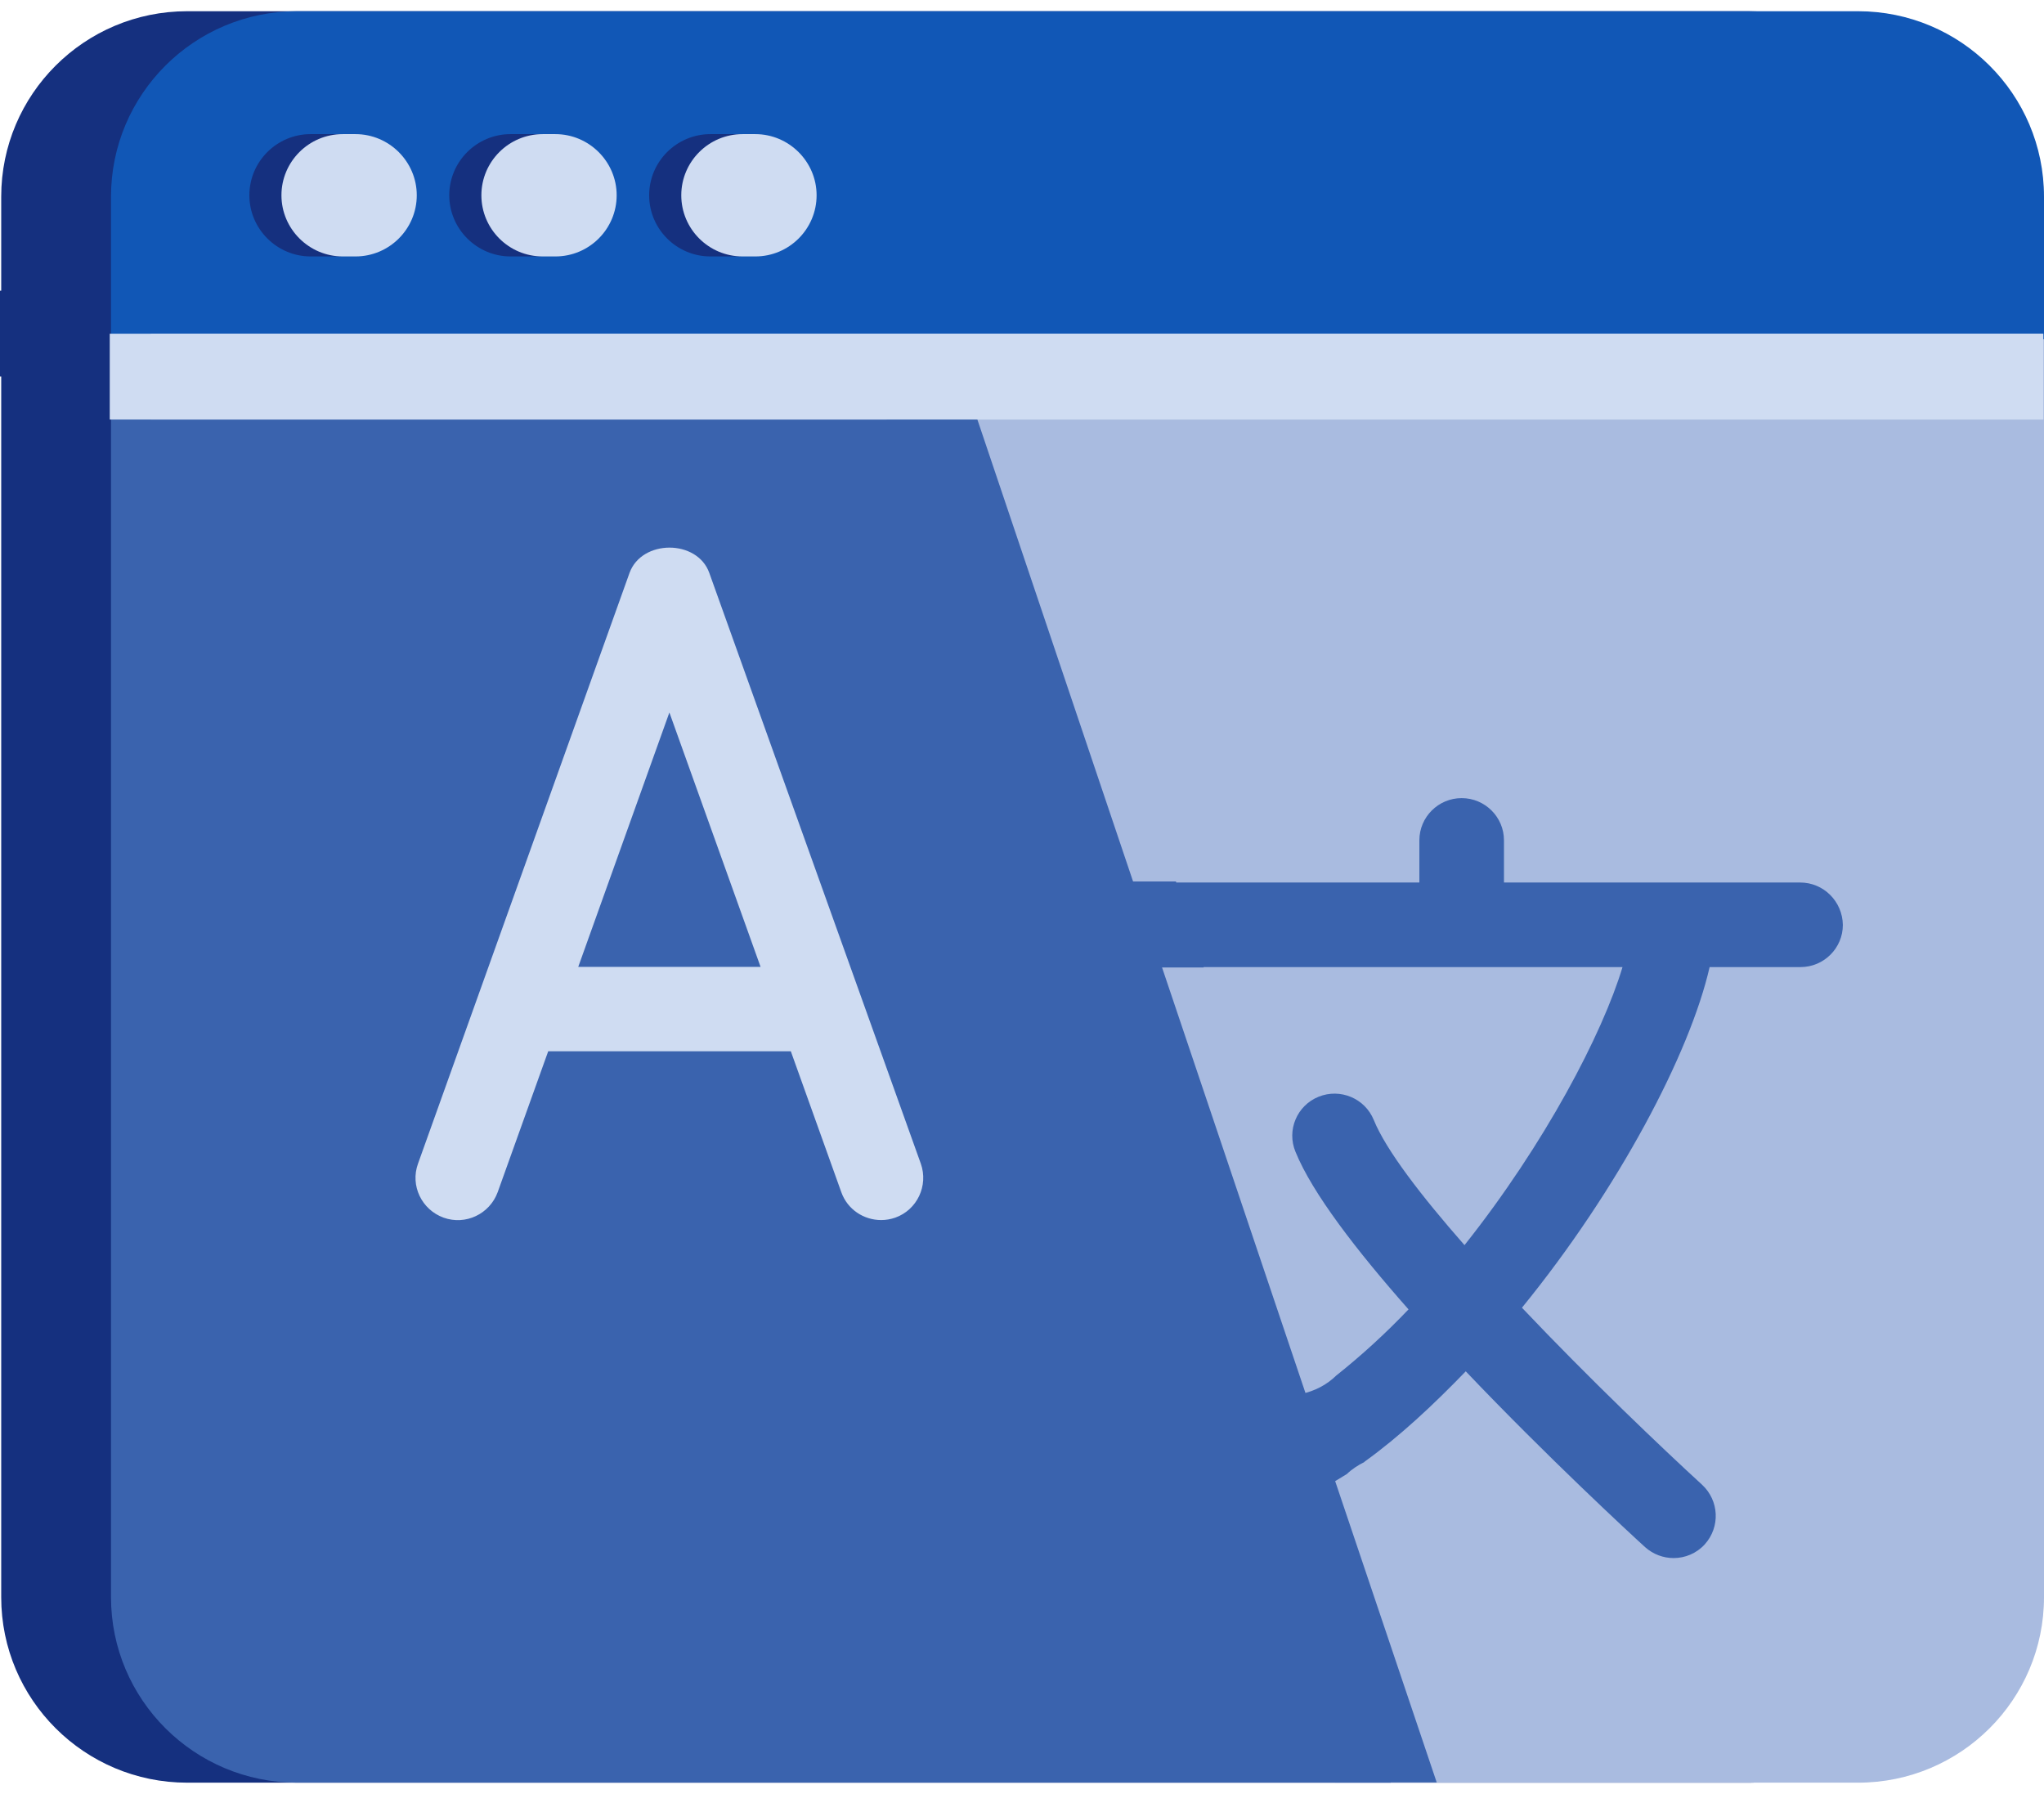<?xml version="1.0" encoding="UTF-8"?>
<svg width="49px" height="43px" viewBox="0 0 49 43" version="1.1" xmlns="http://www.w3.org/2000/svg" xmlns:xlink="http://www.w3.org/1999/xlink">
    <!-- Generator: Sketch 48.2 (47327) - http://www.bohemiancoding.com/sketch -->
    <title>icons-dictionary-lp</title>
    <desc>Created with Sketch.</desc>
    <defs></defs>
    <g id="Page-1" stroke="none" stroke-width="1" fill="none" fill-rule="evenodd">
        <g id="icons-dictionary-lp" fill-rule="nonzero">
            <path d="M41.91,0.269 L4.488,0.269 C2.024,0.269 0.029,2.262 0.029,4.715 L0.029,6.968 L0,6.968 L0,9.025 L0.029,9.025 L0.029,38.285 C0.029,40.742 2.029,42.731 4.488,42.731 L29.375,42.731 L41.905,42.731 C44.37,42.731 46.364,40.738 46.364,38.285 L46.364,8.136 L46.364,4.715 C46.369,2.257 44.374,0.269 41.91,0.269 Z" id="Shape" fill="#15307F"></path>
            <path d="M44.541,0.269 L7.12,0.269 C4.655,0.269 2.661,2.262 2.661,4.715 L2.661,8.136 L49,8.136 L49,4.715 C49,2.257 47.001,0.269 44.541,0.269 Z" id="Shape" fill="#1157B6"></path>
            <g id="Group" transform="translate(2.45, 7.818)">
                <path d="M17.993,0.318 L29.557,34.913 L42.091,34.913 C44.556,34.913 46.55,32.919 46.55,30.466 L46.55,0.318 L17.993,0.318 Z" id="Shape" fill="#A9BBE0"></path>
                <path d="M0.211,0.318 L0.211,30.466 C0.211,32.924 2.21,34.913 4.67,34.913 L30.89,34.913 L19.326,0.318 L0.211,0.318 Z" id="Shape" fill="#3A63AE"></path>
            </g>
            <rect id="Rectangle-path" fill="#CFDCF2" x="2.631" y="7.999" width="46.344" height="2.057"></rect>
            <polygon id="Shape" fill="#3A63AE" points="34.442 42.726 23.035 8.883 20.859 8.883 32.267 42.726"></polygon>
            <rect id="Rectangle-path" fill="#CFDCF2" x="3.616" y="7.999" width="45.369" height="2.057"></rect>
            <g id="Group" transform="translate(9.8, 12.705)">
                <path d="M33.354,8.449 L26.254,8.449 L26.254,7.437 C26.254,6.88 25.799,6.426 25.24,6.426 C24.681,6.426 24.226,6.88 24.226,7.437 L24.226,8.449 L18.399,8.449 L18.39,8.424 L16.758,8.424 C17.032,9.103 17.253,9.787 17.459,10.486 L19.056,10.486 L19.051,10.476 L29.096,10.476 C28.616,12.074 27.234,14.718 25.308,17.141 C24.27,15.959 23.427,14.864 23.133,14.141 C22.922,13.623 22.329,13.374 21.81,13.584 C21.291,13.794 21.041,14.385 21.256,14.903 C21.658,15.895 22.726,17.278 23.966,18.681 C23.417,19.257 22.839,19.785 22.231,20.269 C22.011,20.484 21.727,20.64 21.374,20.713 C21.344,20.723 21.315,20.733 21.291,20.738 C21.286,20.738 21.281,20.743 21.276,20.743 C21.256,20.752 21.232,20.767 21.212,20.777 C21.462,21.5 21.707,22.218 21.977,22.937 C22.148,22.834 22.315,22.731 22.486,22.629 C22.609,22.511 22.751,22.419 22.907,22.34 L22.907,22.336 C23.755,21.725 24.559,20.972 25.338,20.166 C27.288,22.213 29.248,24.026 29.635,24.378 C29.831,24.554 30.076,24.642 30.321,24.642 C30.596,24.642 30.87,24.53 31.066,24.315 C31.443,23.899 31.414,23.264 31.002,22.883 C30.052,22.013 28.302,20.347 26.685,18.641 C28.998,15.803 30.713,12.543 31.184,10.476 L33.364,10.476 C33.923,10.476 34.378,10.022 34.378,9.465 C34.369,8.903 33.918,8.449 33.354,8.449 Z" id="Shape" fill="#3A63AE"></path>
                <path d="M12.274,15.187 L7.203,1.026 C6.914,0.22 5.586,0.22 5.292,1.026 L0.221,15.187 C0.029,15.715 0.309,16.291 0.833,16.482 C1.362,16.672 1.94,16.394 2.131,15.871 L3.342,12.494 L9.158,12.494 L10.368,15.871 C10.515,16.286 10.907,16.54 11.324,16.54 C11.437,16.54 11.549,16.521 11.662,16.482 C12.186,16.296 12.461,15.715 12.274,15.187 Z M4.062,10.471 L6.247,4.373 L8.433,10.471 L4.062,10.471 Z" id="Shape" fill="#CFDCF2"></path>
            </g>
            <g id="Group" transform="translate(5.88, 2.932)">
                <path d="M1.568,3.215 L2.151,3.215 C2.965,3.215 3.621,2.556 3.621,1.749 C3.621,0.943 2.96,0.283 2.151,0.283 L1.568,0.283 C0.755,0.283 0.098,0.943 0.098,1.749 C0.098,2.556 0.759,3.215 1.568,3.215 Z" id="Shape" fill="#15307F"></path>
                <path d="M2.337,3.215 L2.641,3.215 C3.454,3.215 4.111,2.556 4.111,1.749 C4.111,0.943 3.45,0.283 2.641,0.283 L2.337,0.283 C1.524,0.283 0.867,0.943 0.867,1.749 C0.867,2.556 1.529,3.215 2.337,3.215 Z" id="Shape" fill="#CFDCF2"></path>
            </g>
            <g id="Group" transform="translate(10.29, 2.932)">
                <path d="M1.95,3.215 L2.533,3.215 C3.347,3.215 4.003,2.556 4.003,1.749 C4.003,0.943 3.342,0.283 2.533,0.283 L1.95,0.283 C1.137,0.283 0.48,0.943 0.48,1.749 C0.48,2.556 1.142,3.215 1.95,3.215 Z" id="Shape" fill="#15307F"></path>
                <path d="M2.72,3.215 L3.023,3.215 C3.837,3.215 4.493,2.556 4.493,1.749 C4.493,0.943 3.832,0.283 3.023,0.283 L2.72,0.283 C1.906,0.283 1.25,0.943 1.25,1.749 C1.25,2.556 1.906,3.215 2.72,3.215 Z" id="Shape" fill="#CFDCF2"></path>
            </g>
            <g id="Group" transform="translate(15.19, 2.932)">
                <path d="M1.842,3.215 L2.425,3.215 C3.239,3.215 3.896,2.556 3.896,1.749 C3.896,0.943 3.234,0.283 2.425,0.283 L1.842,0.283 C1.029,0.283 0.372,0.943 0.372,1.749 C0.372,2.556 1.029,3.215 1.842,3.215 Z" id="Shape" fill="#15307F"></path>
                <path d="M2.612,3.215 L2.916,3.215 C3.729,3.215 4.386,2.556 4.386,1.749 C4.386,0.943 3.724,0.283 2.916,0.283 L2.612,0.283 C1.798,0.283 1.142,0.943 1.142,1.749 C1.142,2.556 1.798,3.215 2.612,3.215 Z" id="Shape" fill="#CFDCF2"></path>
            </g>
        </g>
    </g>
</svg>
